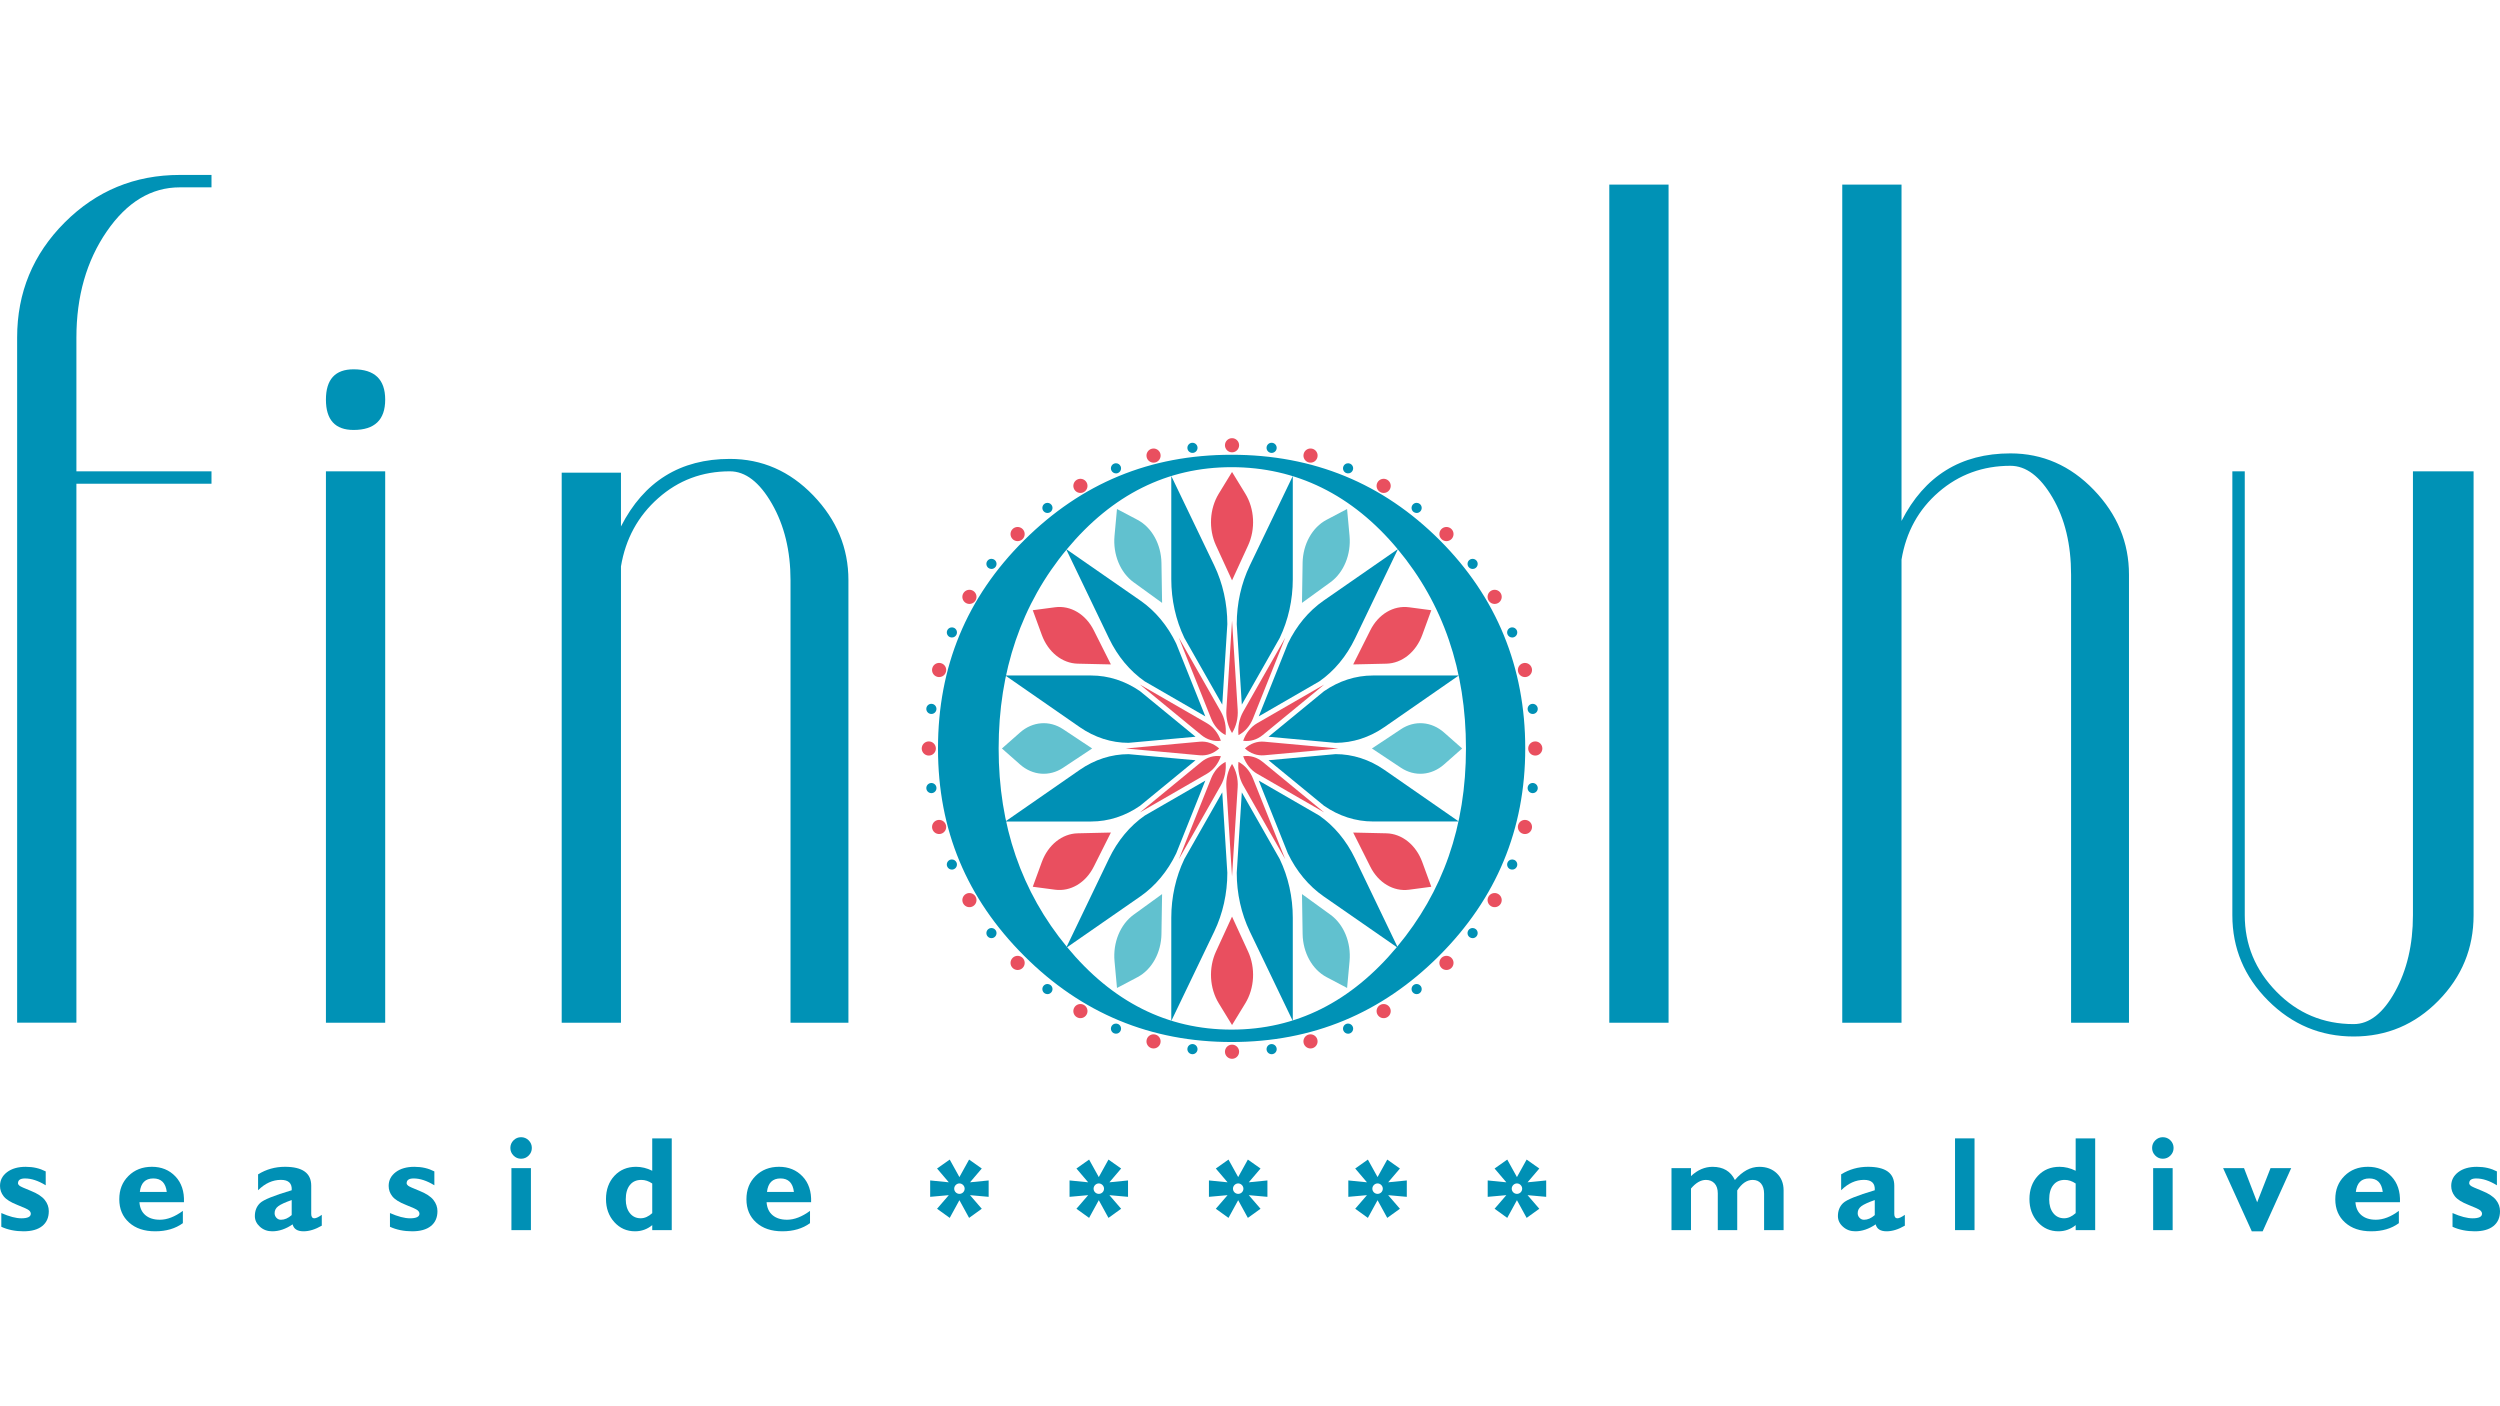 <?xml version="1.0" encoding="UTF-8"?> <svg xmlns="http://www.w3.org/2000/svg" xmlns:v="https://vecta.io/nano" id="Layer_1" version="1.1" viewBox="0 0 1920 1080"><defs><style> .st0 { fill: #0092b6; } .st1 { fill: #e94f5f; } .st2 { fill: #0090b5; } .st3 { fill: #63c3d1; } .st4 { fill: #ea5160; } .st5 { fill: #61c1cf; } </style></defs><g><path class="st1" d="M1057.94,779.25c-1.5-2.6-.61-5.93,1.99-7.43,2.61-1.5,5.93-.61,7.43,1.99s.61,5.93-1.99,7.43c-2.6,1.5-5.93.61-7.43-1.99"></path><path class="st1" d="M1145.17,695.99c-2.6-1.5-3.49-4.83-1.99-7.43s4.83-3.49,7.43-1.99c2.6,1.5,3.49,4.83,1.99,7.43-1.5,2.6-4.83,3.49-7.43,1.99"></path><path class="st1" d="M1001.22,801.2c-.78-2.9.95-5.89,3.84-6.66,2.91-.78,5.89.95,6.66,3.84.78,2.91-.94,5.89-3.84,6.66-2.9.78-5.89-.95-6.66-3.84"></path><path class="st1" d="M1107.03,743.36c-2.13-2.12-2.13-5.57,0-7.7,2.12-2.12,5.57-2.12,7.7,0s2.12,5.57,0,7.7c-2.12,2.12-5.57,2.12-7.7,0"></path><path class="st1" d="M1169.75,640.37c-2.9-.78-4.63-3.76-3.84-6.66.77-2.91,3.76-4.63,6.66-3.84,2.9.77,4.63,3.76,3.84,6.66-.77,2.9-3.76,4.62-6.66,3.84"></path><path class="st2" d="M1035.33,793.9c-1.58,0-2.99-.95-3.6-2.41-.82-1.98.12-4.27,2.11-5.1.48-.19.97-.29,1.49-.29,1.58,0,2.99.95,3.6,2.41.4.96.4,2.02,0,2.98-.4.96-1.14,1.71-2.11,2.11-.48.2-.98.3-1.49.3"></path><path class="st2" d="M1130.96,720.51c-.86,0-1.68-.28-2.37-.8-1.71-1.31-2.03-3.76-.72-5.46.75-.97,1.87-1.53,3.09-1.53.86,0,1.68.28,2.37.81.82.63,1.36,1.54,1.49,2.58.13,1.03-.14,2.05-.77,2.88-.74.97-1.87,1.53-3.09,1.53"></path><path class="st2" d="M1177.11,609.13c-.17,0-.35-.01-.52-.04-1.03-.14-1.95-.66-2.58-1.49-.63-.82-.91-1.85-.77-2.88.25-1.94,1.91-3.39,3.85-3.39.18,0,.35.01.52.04,2.13.28,3.64,2.24,3.36,4.37-.26,1.93-1.91,3.39-3.86,3.39"></path><path class="st2" d="M1088.99,763.37c-1.53.41-3.14-.13-4.1-1.39-1.31-1.71-.99-4.16.72-5.46.41-.32.86-.54,1.36-.68,1.53-.41,3.14.14,4.1,1.4.63.82.9,1.84.77,2.88-.13,1.03-.66,1.95-1.49,2.58-.41.32-.87.55-1.36.68"></path><path class="st2" d="M1162.37,667.73c-.83.22-1.7.16-2.49-.16-1.98-.82-2.94-3.11-2.11-5.1.46-1.13,1.41-1.95,2.59-2.27.84-.22,1.7-.16,2.5.16.96.4,1.71,1.14,2.11,2.11.4.96.4,2.03,0,2.99-.47,1.13-1.41,1.95-2.59,2.27"></path><path class="st1" d="M951.64,341.95c0,3.01-2.44,5.44-5.44,5.44s-5.44-2.44-5.44-5.44,2.44-5.44,5.44-5.44,5.44,2.44,5.44,5.44"></path><path class="st1" d="M1179.09,580.28c-3.01,0-5.44-2.44-5.44-5.44s2.44-5.44,5.44-5.44,5.44,2.44,5.44,5.44-2.44,5.44-5.44,5.44"></path><path class="st1" d="M1150.61,463.1c-2.6,1.5-5.93.61-7.43-1.99-1.5-2.61-.61-5.93,1.99-7.43,2.6-1.5,5.93-.61,7.43,1.99,1.5,2.6.61,5.93-1.99,7.43"></path><path class="st1" d="M1067.36,375.87c-1.5,2.6-4.83,3.49-7.43,1.99-2.6-1.5-3.49-4.83-1.99-7.43,1.5-2.6,4.83-3.49,7.43-1.99,2.6,1.5,3.49,4.83,1.99,7.43"></path><path class="st1" d="M1172.57,519.82c-2.9.77-5.89-.95-6.66-3.84-.78-2.91.95-5.89,3.84-6.66,2.91-.78,5.89.94,6.66,3.84.78,2.9-.95,5.88-3.84,6.66"></path><path class="st1" d="M1114.73,414.01c-2.13,2.13-5.57,2.13-7.7,0-2.12-2.12-2.12-5.57,0-7.7,2.12-2.12,5.57-2.12,7.7,0,2.12,2.12,2.12,5.57,0,7.7"></path><path class="st1" d="M1011.74,351.29c-.77,2.9-3.76,4.63-6.66,3.84-2.91-.77-4.63-3.76-3.84-6.66.77-2.9,3.76-4.63,6.66-3.84,2.9.77,4.63,3.76,3.84,6.66"></path><path class="st2" d="M1161.37,489.61c-1.58,0-3-.95-3.6-2.41-.4-.96-.4-2.02,0-2.98.4-.96,1.14-1.71,2.11-2.11.48-.2.98-.3,1.49-.3,1.58,0,2.99.95,3.6,2.41.39.96.39,2.02,0,2.98-.4.96-1.15,1.71-2.11,2.11-.48.2-.98.3-1.49.3"></path><path class="st2" d="M1087.97,393.97c-.86,0-1.68-.28-2.37-.8-.83-.63-1.36-1.55-1.49-2.58-.14-1.03.14-2.05.77-2.88.75-.97,1.87-1.53,3.09-1.53.86,0,1.68.28,2.37.81.82.63,1.36,1.55,1.49,2.58.13,1.03-.14,2.05-.77,2.88-.74.97-1.87,1.53-3.09,1.53"></path><path class="st2" d="M976.61,347.84c-.17,0-.35-.01-.52-.04-1.03-.13-1.95-.66-2.58-1.49-.63-.82-.91-1.85-.77-2.88.25-1.94,1.91-3.39,3.85-3.39.17,0,.34.01.52.04,1.03.13,1.95.67,2.58,1.49.63.83.91,1.85.77,2.88-.26,1.93-1.91,3.39-3.86,3.39"></path><path class="st2" d="M1178.12,548.2c-.16.05-.33.08-.5.1-1.03.14-2.06-.14-2.88-.77-.83-.63-1.36-1.55-1.49-2.58-.26-1.93.97-3.77,2.85-4.27.16-.04.33-.08.5-.1,2.13-.28,4.09,1.23,4.37,3.35.25,1.93-.97,3.77-2.85,4.27"></path><path class="st2" d="M1131.98,436.83c-1.53.41-3.14-.13-4.1-1.39-.63-.83-.9-1.85-.77-2.88.13-1.03.66-1.95,1.49-2.58.41-.31.87-.54,1.36-.67,1.53-.41,3.14.14,4.1,1.39.63.83.91,1.85.77,2.88-.13,1.03-.66,1.95-1.49,2.58-.41.32-.87.55-1.36.67"></path><path class="st2" d="M1036.33,363.44c-.83.22-1.7.16-2.49-.16-.96-.4-1.71-1.15-2.11-2.11-.4-.96-.4-2.03,0-2.98.46-1.13,1.41-1.96,2.59-2.28.83-.22,1.7-.16,2.49.16.96.4,1.71,1.15,2.11,2.11.4.96.4,2.02,0,2.98-.47,1.13-1.41,1.96-2.59,2.28"></path><path class="st1" d="M834.47,370.43c1.5,2.6.61,5.93-1.99,7.43-2.61,1.5-5.93.61-7.43-1.99-1.5-2.6-.61-5.93,1.99-7.43,2.6-1.5,5.93-.61,7.43,1.99"></path><path class="st1" d="M747.24,453.68c2.6,1.5,3.49,4.83,1.99,7.43-1.5,2.6-4.83,3.49-7.43,1.99-2.6-1.5-3.49-4.83-1.99-7.43,1.5-2.6,4.83-3.49,7.43-1.99"></path><path class="st1" d="M713.32,569.4c3.01,0,5.44,2.44,5.44,5.44s-2.44,5.44-5.44,5.44-5.44-2.44-5.44-5.44,2.44-5.44,5.44-5.44"></path><path class="st1" d="M741.8,686.57c2.6-1.5,5.93-.61,7.43,1.99,1.5,2.6.61,5.93-1.99,7.43-2.6,1.5-5.93.61-7.43-1.99s-.61-5.93,1.99-7.43"></path><path class="st1" d="M825.05,773.8c1.5-2.6,4.83-3.49,7.43-1.99,2.6,1.5,3.49,4.83,1.99,7.43-1.5,2.6-4.83,3.49-7.43,1.99-2.6-1.5-3.49-4.83-1.99-7.43"></path><path class="st1" d="M940.76,807.73c0-3.01,2.44-5.44,5.44-5.44s5.44,2.44,5.44,5.44-2.44,5.44-5.44,5.44-5.44-2.44-5.44-5.44"></path><path class="st1" d="M891.18,348.48c.77,2.9-.95,5.89-3.84,6.66-2.91.78-5.89-.95-6.66-3.84-.78-2.91.94-5.89,3.84-6.66,2.9-.78,5.88.95,6.66,3.84"></path><path class="st1" d="M785.37,406.31c2.12,2.13,2.12,5.57,0,7.7-2.13,2.12-5.57,2.12-7.7,0-2.12-2.12-2.12-5.57,0-7.7,2.12-2.12,5.57-2.12,7.7,0"></path><path class="st1" d="M722.66,509.3c2.9.78,4.63,3.76,3.84,6.66-.77,2.91-3.76,4.63-6.66,3.85-2.9-.78-4.63-3.76-3.84-6.67.77-2.9,3.76-4.62,6.66-3.84"></path><path class="st1" d="M719.84,629.86c2.9-.77,5.89.95,6.66,3.84.78,2.91-.95,5.89-3.84,6.66-2.91.78-5.89-.94-6.66-3.84-.78-2.9.95-5.88,3.84-6.66"></path><path class="st1" d="M777.68,735.67c2.12-2.12,5.57-2.12,7.7,0,2.12,2.12,2.12,5.57,0,7.7s-5.57,2.12-7.7,0c-2.13-2.12-2.13-5.57,0-7.7"></path><path class="st1" d="M880.67,798.38c.78-2.9,3.76-4.63,6.66-3.84,2.91.77,4.63,3.76,3.84,6.66-.77,2.9-3.76,4.63-6.66,3.84-2.9-.77-4.63-3.76-3.84-6.66"></path><path class="st2" d="M857.08,363.57c-1.58,0-3-.95-3.6-2.41-.4-.96-.4-2.02,0-2.98.4-.96,1.14-1.71,2.11-2.11.48-.19.98-.29,1.49-.29,1.58,0,2.99.95,3.6,2.41.39.96.39,2.02,0,2.98-.4.96-1.14,1.71-2.11,2.11-.48.2-.98.3-1.49.3"></path><path class="st2" d="M761.44,436.96c-.86,0-1.68-.28-2.37-.8-1.7-1.31-2.03-3.76-.72-5.46.74-.97,1.87-1.53,3.1-1.53.86,0,1.68.28,2.37.8,1.7,1.31,2.03,3.76.72,5.46-.74.97-1.87,1.53-3.09,1.53"></path><path class="st2" d="M715.31,548.33c-.17,0-.35-.01-.52-.04-1.03-.14-1.95-.66-2.58-1.49-.64-.82-.91-1.85-.77-2.88.25-1.94,1.91-3.39,3.85-3.39.18,0,.35.01.52.04,1.03.14,1.95.66,2.58,1.49.64.83.91,1.85.77,2.88-.25,1.93-1.91,3.39-3.86,3.39"></path><path class="st2" d="M731.04,667.86c-1.58,0-2.99-.95-3.6-2.41-.82-1.98.13-4.27,2.11-5.09.48-.2.98-.3,1.49-.3,1.58,0,3,.95,3.6,2.41.82,1.98-.12,4.27-2.11,5.09-.48.2-.98.3-1.49.3"></path><path class="st2" d="M804.43,763.5c-.86,0-1.68-.28-2.37-.8-1.7-1.31-2.03-3.76-.72-5.46.74-.97,1.87-1.53,3.09-1.53.86,0,1.68.28,2.37.8,1.71,1.31,2.03,3.76.72,5.46-.75.97-1.87,1.53-3.09,1.53"></path><path class="st2" d="M915.81,809.63c-.17,0-.35-.01-.52-.04-2.13-.28-3.63-2.24-3.35-4.37.25-1.94,1.91-3.39,3.86-3.39.17,0,.34.01.52.04,2.12.28,3.63,2.24,3.35,4.37-.25,1.93-1.91,3.39-3.86,3.39"></path><path class="st2" d="M805.44,393.84c-1.53.41-3.14-.13-4.1-1.39-.63-.83-.91-1.85-.77-2.88.13-1.03.66-1.95,1.49-2.58.41-.32.87-.54,1.36-.67,1.53-.41,3.14.13,4.1,1.39.63.83.91,1.85.77,2.88s-.66,1.95-1.49,2.58c-.41.32-.87.55-1.36.67"></path><path class="st2" d="M732.05,489.48c-.83.22-1.7.16-2.49-.16-1.98-.82-2.94-3.11-2.11-5.1.47-1.13,1.41-1.95,2.6-2.27.83-.22,1.69-.16,2.49.16,1.98.82,2.93,3.11,2.11,5.09-.47,1.13-1.41,1.96-2.59,2.28"></path><path class="st2" d="M716.32,609c-.16.05-.33.08-.5.1-1.03.13-2.05-.14-2.88-.77-.83-.63-1.36-1.56-1.49-2.58-.25-1.93.97-3.77,2.85-4.27.16-.04.33-.08.51-.1,1.03-.14,2.05.14,2.88.77.83.63,1.36,1.56,1.49,2.58.26,1.94-.97,3.77-2.85,4.27"></path><path class="st2" d="M762.45,720.38c-1.53.41-3.14-.13-4.1-1.39-1.3-1.71-.98-4.16.72-5.46.41-.32.87-.54,1.36-.68,1.53-.41,3.14.14,4.1,1.39,1.3,1.71.98,4.16-.72,5.46-.41.32-.87.55-1.36.68"></path><path class="st2" d="M858.09,793.76c-.83.22-1.7.16-2.5-.16-1.98-.82-2.93-3.11-2.11-5.1.47-1.13,1.41-1.95,2.59-2.27.83-.22,1.7-.16,2.49.16,1.99.82,2.94,3.11,2.11,5.1-.47,1.13-1.41,1.95-2.59,2.27"></path><path class="st2" d="M977.62,809.5c-.16.05-.33.08-.5.1-2.13.28-4.09-1.22-4.37-3.35-.25-1.93.97-3.77,2.85-4.27.17-.05.33-.08.51-.1,2.12-.28,4.09,1.22,4.37,3.35.26,1.94-.97,3.77-2.85,4.27"></path><path class="st2" d="M916.82,347.7c-.16.05-.33.08-.5.1-1.03.14-2.06-.14-2.88-.77-.83-.63-1.36-1.55-1.49-2.58-.26-1.93.97-3.77,2.85-4.27.16-.04.33-.08.5-.1,1.03-.13,2.06.14,2.88.77.83.63,1.36,1.55,1.49,2.58.25,1.93-.97,3.77-2.85,4.27"></path><path class="st0" d="M1899.72,361.97h-46.58v340.9c0,22.6-4.6,42.18-13.76,58.76-9.18,16.59-19.77,24.88-31.76,24.88-23.29,0-43.06-8.29-59.29-24.88-16.24-16.58-24.35-36.16-24.35-58.76v-340.9h-9.53v340.9c0,25.41,9.16,47.29,27.52,65.64,18.34,18.34,40.23,27.52,65.64,27.52s47.11-9.18,65.11-27.52c18-18.34,27-40.23,27-65.64v-340.9ZM1635.06,441.37c0-24.7-9-46.4-27-65.11-18-18.7-39.35-28.06-64.05-28.06-38.11,0-66,17.3-83.64,51.88V141.76h-45.52v643.68h45.52v-355.72c3.53-21.17,13.05-38.46,28.59-51.88,15.51-13.4,33.88-20.11,55.05-20.11,12,0,22.76,8.12,32.29,24.35,9.53,16.24,14.29,35.99,14.29,59.29v344.07h44.47v-344.07ZM1281.46,141.76h-45.52v643.68h45.52V141.76ZM1072.92,727.21c-35.3,42.35-77.65,63.53-127.04,63.53s-91.57-21.18-126.51-63.53c-34.94-42.35-52.41-93.16-52.41-152.45s17.47-110.98,52.41-152.98c34.94-41.98,77.1-62.99,126.51-62.99s92.63,21.01,127.57,62.99c34.94,42,52.41,93,52.41,152.98s-17.65,110.1-52.94,152.45M1105.74,414.9c-43.77-43.76-97.05-65.64-159.86-65.64s-115.23,21.88-159.33,65.64c-44.12,43.77-66.17,97.05-66.17,159.86s22.05,115.23,66.17,159.34c44.1,44.11,97.22,66.17,159.33,66.17s115.22-22.05,159.34-66.17c44.1-44.1,66.17-97.22,66.17-159.34s-21.88-116.09-65.64-159.86M651.59,445.6c0-24.7-9-46.4-27-65.11-18-18.69-39.35-28.05-64.05-28.05-38.11,0-66,17.3-83.64,51.87v-41.29h-45.52v422.42h45.52v-350.43c3.52-21.17,13.05-38.64,28.59-52.4,15.51-13.77,33.88-20.64,55.05-20.64,11.99,0,22.76,8.31,32.29,24.88,9.53,16.59,14.29,36.18,14.29,58.76v339.84h44.47v-339.84ZM295.83,361.97h-45.52v423.47h45.52v-423.47ZM271.55,283.63c-14.16,0-21.24,7.77-21.24,23.29s7.08,23.29,21.24,23.29c16.18,0,24.28-7.75,24.28-23.29s-8.1-23.29-24.28-23.29M162.43,361.97H58.68v-102.69c0-31.76,7.76-58.92,23.29-81.52,15.51-22.58,34.23-33.88,56.11-33.88h24.35v-9.53h-24.35c-34.59,0-64.05,12.17-88.4,36.52-24.35,24.35-36.52,53.83-36.52,88.4v526.16h45.52v-413.95h103.75v-9.53"></path></g><g><path class="st2" d="M35.11,899.65v10.65c-5.72-3.5-11.01-5.25-15.89-5.25-3.6,0-5.4,1.23-5.4,3.68,0,.64.38,1.27,1.14,1.89.76.62,3.66,1.94,8.7,3.94,5.04,2.01,8.6,4.33,10.69,6.95,2.08,2.63,3.13,5.5,3.13,8.63,0,4.95-1.68,8.77-5.04,11.46-3.36,2.69-8.15,4.04-14.38,4.04s-12.07-1.16-17.05-3.48v-10.54c6.12,2.69,11.25,4.04,15.38,4.04,4.84,0,7.27-1.18,7.27-3.52,0-.91-.45-1.76-1.34-2.57-.9-.8-3.9-2.21-9.01-4.2-5.11-2-8.6-4.2-10.48-6.59s-2.82-5.05-2.82-7.98c0-4.34,1.81-7.87,5.42-10.6,3.62-2.73,8.38-4.09,14.3-4.09s10.81,1.18,15.39,3.53Z"></path><path class="st2" d="M140.44,929.96v9.43c-5.72,4.17-12.8,6.25-21.24,6.25s-15.06-2.24-20.07-6.74c-5.01-4.49-7.52-10.44-7.52-17.85s2.35-13.25,7.06-17.93c4.71-4.68,10.71-7.02,18.01-7.02s13.34,2.46,18.03,7.39c4.69,4.93,6.88,11.53,6.58,19.8h-34.2c.3,4.32,1.83,7.65,4.59,9.97,2.76,2.33,6.46,3.5,11.1,3.5,5.61,0,11.5-2.27,17.66-6.81ZM107.4,915.43h20.68c-.81-6.92-4.26-10.39-10.34-10.39s-9.6,3.46-10.34,10.39Z"></path><path class="st2" d="M247.13,932.99v8.32c-4.98,2.89-9.65,4.33-14.02,4.33-4.71,0-7.5-1.78-8.38-5.34-5.21,3.57-10.44,5.34-15.69,5.34-3.7,0-6.84-1.17-9.43-3.51-2.59-2.34-3.88-5.06-3.88-8.16,0-4.14,1.34-7.48,4.01-10.03s10.77-5.82,24.29-9.83c.34-5.31-2.42-7.97-8.27-7.97-6.36,0-12.21,2.66-17.56,7.97v-12.21c6.25-3.86,13.13-5.8,20.63-5.8,13.45,0,20.18,4.83,20.18,14.5v21.72c0,2.22.82,3.33,2.47,3.33,1.24,0,3.13-.89,5.65-2.67ZM224.02,933.18v-11.54c-5.01,1.75-8.45,3.33-10.32,4.73-1.87,1.4-2.8,3.18-2.8,5.34,0,1.38.47,2.57,1.41,3.57.94,1,2.08,1.5,3.43,1.5,2.82,0,5.58-1.2,8.27-3.59Z"></path><path class="st2" d="M333.59,899.65v10.65c-5.72-3.5-11.01-5.25-15.89-5.25-3.6,0-5.4,1.23-5.4,3.68,0,.64.38,1.27,1.14,1.89.76.62,3.66,1.94,8.7,3.94,5.04,2.01,8.6,4.33,10.69,6.95,2.08,2.63,3.13,5.5,3.13,8.63,0,4.95-1.68,8.77-5.04,11.46-3.36,2.69-8.15,4.04-14.38,4.04s-12.07-1.16-17.05-3.48v-10.54c6.12,2.69,11.25,4.04,15.38,4.04,4.84,0,7.27-1.18,7.27-3.52,0-.91-.45-1.76-1.34-2.57-.9-.8-3.9-2.21-9.01-4.2-5.11-2-8.6-4.2-10.48-6.59s-2.82-5.05-2.82-7.98c0-4.34,1.81-7.87,5.42-10.6,3.62-2.73,8.38-4.09,14.3-4.09s10.81,1.18,15.39,3.53Z"></path><path class="st2" d="M391.96,881.64c0-2.29.81-4.24,2.42-5.85,1.62-1.62,3.55-2.42,5.8-2.42s4.24.8,5.85,2.42,2.42,3.57,2.42,5.85-.81,4.2-2.42,5.82c-1.61,1.63-3.57,2.45-5.85,2.45s-4.18-.81-5.8-2.45c-1.61-1.63-2.42-3.57-2.42-5.82ZM407.75,897.12v47.62h-14.98v-47.62h14.98Z"></path><path class="st2" d="M515.9,874.27v70.47h-14.98v-3.84c-3.84,3.16-8.24,4.74-13.22,4.74-6.36,0-11.66-2.36-15.92-7.07-4.25-4.71-6.38-10.62-6.38-17.72s2.16-13.21,6.48-17.82c4.32-4.61,9.86-6.92,16.62-6.92,4.2,0,8.34,1.01,12.41,3.03v-24.87h14.98ZM500.92,931.68v-22.75c-2.72-1.85-5.51-2.77-8.37-2.77-3.77,0-6.7,1.31-8.81,3.94-2.1,2.62-3.15,6.31-3.15,11.05,0,4.37,1.04,7.88,3.13,10.52,2.08,2.64,4.86,3.96,8.32,3.96,3.06,0,6.02-1.31,8.88-3.93Z"></path><path class="st2" d="M622.09,929.96v9.43c-5.72,4.17-12.8,6.25-21.24,6.25s-15.06-2.24-20.07-6.74c-5.01-4.49-7.52-10.44-7.52-17.85s2.35-13.25,7.06-17.93c4.71-4.68,10.71-7.02,18.01-7.02s13.34,2.46,18.03,7.39c4.69,4.93,6.88,11.53,6.58,19.8h-34.2c.3,4.32,1.83,7.65,4.59,9.97,2.76,2.33,6.46,3.5,11.1,3.5,5.61,0,11.5-2.27,17.66-6.81ZM589.05,915.43h20.68c-.81-6.92-4.26-10.39-10.34-10.39s-9.6,3.46-10.34,10.39Z"></path></g><g><path class="st2" d="M1298.68,897.12v6.11c5.08-4.74,10.61-7.11,16.56-7.11,8.17,0,13.9,3.38,17.16,10.14,5.75-6.76,12.01-10.14,18.77-10.14,5.49,0,9.96,1.67,13.43,5,3.46,3.34,5.2,7.68,5.2,13.03v30.6h-14.98v-27.93c0-3.36-.77-5.98-2.32-7.85-1.55-1.87-3.71-2.8-6.48-2.8-4.38,0-8.32,2.69-11.83,8.08v30.51h-14.93v-28.23c0-3.34-.84-5.89-2.5-7.68-1.66-1.78-3.88-2.68-6.63-2.68-3.93,0-7.75,2.21-11.45,6.62v31.97h-14.98v-47.62h14.98Z"></path><path class="st2" d="M1462.92,932.99v8.32c-4.98,2.89-9.65,4.33-14.02,4.33-4.71,0-7.5-1.78-8.38-5.34-5.21,3.57-10.44,5.34-15.68,5.34-3.7,0-6.84-1.17-9.44-3.51s-3.88-5.06-3.88-8.16c0-4.14,1.34-7.48,4.01-10.03,2.68-2.55,10.77-5.82,24.29-9.83.34-5.31-2.42-7.97-8.27-7.97-6.36,0-12.2,2.66-17.55,7.97v-12.21c6.25-3.86,13.13-5.8,20.63-5.8,13.45,0,20.18,4.83,20.18,14.5v21.72c0,2.22.82,3.33,2.47,3.33,1.24,0,3.12-.89,5.65-2.67ZM1439.82,933.18v-11.54c-5.01,1.75-8.45,3.33-10.31,4.73-1.87,1.4-2.8,3.18-2.8,5.34,0,1.38.47,2.57,1.42,3.57.94,1,2.08,1.5,3.43,1.5,2.83,0,5.58-1.2,8.27-3.59Z"></path><path class="st2" d="M1516.44,874.27v70.47h-14.98v-70.47h14.98Z"></path><path class="st2" d="M1609.1,874.27v70.47h-14.98v-3.84c-3.84,3.16-8.24,4.74-13.21,4.74-6.36,0-11.66-2.36-15.92-7.07-4.25-4.71-6.38-10.62-6.38-17.72s2.16-13.21,6.48-17.82,9.86-6.92,16.62-6.92c4.2,0,8.33,1.01,12.4,3.03v-24.87h14.98ZM1594.11,931.68v-22.75c-2.72-1.85-5.51-2.77-8.37-2.77-3.77,0-6.7,1.31-8.81,3.94-2.1,2.62-3.15,6.31-3.15,11.05,0,4.37,1.04,7.88,3.13,10.52,2.08,2.64,4.86,3.96,8.32,3.96,3.06,0,6.02-1.31,8.87-3.93Z"></path><path class="st2" d="M1652.82,881.64c0-2.29.81-4.24,2.42-5.85,1.62-1.62,3.55-2.42,5.8-2.42s4.24.8,5.85,2.42c1.62,1.62,2.42,3.57,2.42,5.85s-.81,4.2-2.42,5.82c-1.61,1.63-3.57,2.45-5.85,2.45s-4.18-.81-5.8-2.45c-1.61-1.63-2.42-3.57-2.42-5.82ZM1668.6,897.12v47.62h-14.98v-47.62h14.98Z"></path><path class="st2" d="M1729.37,945.65l-22.02-48.53h16.06l10.09,26.23,10.27-26.23h15.88l-21.92,48.53h-8.36Z"></path><path class="st2" d="M1842.33,929.96v9.43c-5.72,4.17-12.79,6.25-21.24,6.25s-15.06-2.24-20.07-6.74-7.52-10.44-7.52-17.85,2.35-13.25,7.06-17.93c4.71-4.68,10.71-7.02,18.01-7.02s13.35,2.46,18.03,7.39c4.69,4.93,6.88,11.53,6.58,19.8h-34.2c.3,4.32,1.83,7.65,4.59,9.97,2.76,2.33,6.45,3.5,11.1,3.5,5.62,0,11.5-2.27,17.66-6.81ZM1809.28,915.43h20.68c-.81-6.92-4.25-10.39-10.34-10.39s-9.6,3.46-10.34,10.39Z"></path><path class="st2" d="M1917.63,899.65v10.65c-5.72-3.5-11.01-5.25-15.89-5.25-3.59,0-5.39,1.23-5.39,3.68,0,.64.38,1.27,1.14,1.89.76.62,3.66,1.94,8.7,3.94,5.04,2.01,8.6,4.33,10.69,6.95s3.13,5.5,3.13,8.63c0,4.95-1.69,8.77-5.04,11.46-3.36,2.69-8.16,4.04-14.38,4.04s-12.07-1.16-17.05-3.48v-10.54c6.12,2.69,11.25,4.04,15.39,4.04,4.84,0,7.26-1.18,7.26-3.52,0-.91-.45-1.76-1.35-2.57-.89-.8-3.9-2.21-9-4.2-5.11-2-8.6-4.2-10.48-6.59-1.89-2.39-2.83-5.05-2.83-7.98,0-4.34,1.81-7.87,5.42-10.6,3.61-2.73,8.38-4.09,14.3-4.09s10.81,1.18,15.39,3.53Z"></path></g><g><path class="st2" d="M728.68,908.01l-9.02-10.59,9.73-6.87,7.44,13.45,7.44-13.45,9.73,6.87-9.02,10.59,14.31-1.43v12.59l-14.31-1.29,9.02,10.45-9.73,7.01-7.44-13.6-7.44,13.6-9.73-7.01,9.02-10.45-14.31,1.29v-12.59l14.31,1.43ZM732.83,912.88c0,2.29,1.86,4.01,4.01,4.01s4.01-1.71,4.01-4.01c0-2.14-1.86-4.01-4.01-4.01s-4.01,1.86-4.01,4.01Z"></path><path class="st2" d="M835.72,908.01l-9.02-10.59,9.73-6.87,7.44,13.45,7.44-13.45,9.73,6.87-9.02,10.59,14.31-1.43v12.59l-14.31-1.29,9.02,10.45-9.73,7.01-7.44-13.6-7.44,13.6-9.73-7.01,9.02-10.45-14.31,1.29v-12.59l14.31,1.43ZM839.87,912.88c0,2.29,1.86,4.01,4.01,4.01s4.01-1.71,4.01-4.01c0-2.14-1.86-4.01-4.01-4.01s-4.01,1.86-4.01,4.01Z"></path><path class="st2" d="M942.77,908.01l-9.02-10.59,9.73-6.87,7.44,13.45,7.44-13.45,9.73,6.87-9.02,10.59,14.31-1.43v12.59l-14.31-1.29,9.02,10.45-9.73,7.01-7.44-13.6-7.44,13.6-9.73-7.01,9.02-10.45-14.31,1.29v-12.59l14.31,1.43ZM946.92,912.88c0,2.29,1.86,4.01,4.01,4.01s4.01-1.71,4.01-4.01c0-2.14-1.86-4.01-4.01-4.01s-4.01,1.86-4.01,4.01Z"></path><path class="st2" d="M1049.82,908.01l-9.02-10.59,9.73-6.87,7.44,13.45,7.44-13.45,9.73,6.87-9.02,10.59,14.31-1.43v12.59l-14.31-1.29,9.02,10.45-9.73,7.01-7.44-13.6-7.44,13.6-9.73-7.01,9.02-10.45-14.31,1.29v-12.59l14.31,1.43ZM1053.97,912.88c0,2.29,1.86,4.01,4.01,4.01s4.01-1.71,4.01-4.01c0-2.14-1.86-4.01-4.01-4.01s-4.01,1.86-4.01,4.01Z"></path><path class="st2" d="M1156.86,908.01l-9.02-10.59,9.73-6.87,7.44,13.45,7.45-13.45,9.73,6.87-9.02,10.59,14.31-1.43v12.59l-14.31-1.29,9.02,10.45-9.73,7.01-7.45-13.6-7.44,13.6-9.73-7.01,9.02-10.45-14.31,1.29v-12.59l14.31,1.43ZM1161.01,912.88c0,2.29,1.86,4.01,4.01,4.01s4.01-1.71,4.01-4.01c0-2.14-1.86-4.01-4.01-4.01s-4.01,1.86-4.01,4.01Z"></path></g><g><path class="st2" d="M982.81,659.73l-29.09-51.19-3.9,61.82c0,15.82,3.47,31.37,10.05,45.07l32.99,68.67v-79.3c0-15.82-3.46-31.36-10.05-45.07"></path><path class="st2" d="M1025.68,579.18l-51.44,4.68,42.6,34.96c11.41,7.91,24.34,12.07,37.5,12.07h65.98l-57.14-39.65c-11.41-7.91-24.34-12.07-37.5-12.07"></path><path class="st2" d="M879.19,523.32l46.5,26.86-22.35-55.88c-6.58-13.71-16.05-25.09-27.45-33l-57.14-39.65,32.99,68.67c6.58,13.71,16.05,25.08,27.45,33"></path><path class="st5" d="M870.65,447.2l21.84,15.83-.49-30.64c-.23-14.41-7.41-27.35-18.39-33.15l-15.77-8.32-1.89,20.57c-1.31,14.33,4.42,28.27,14.69,35.71"></path><path class="st5" d="M1021.76,702.48l-21.84-15.83.49,30.64c.23,14.42,7.41,27.35,18.39,33.15l15.77,8.32,1.89-20.57c1.31-14.33-4.42-28.27-14.69-35.71"></path><path class="st1" d="M1064.74,639.98l-25.5-.58,13.17,26.24c6.19,12.34,17.79,19.24,29.71,17.66l17.12-2.27-6.93-18.95c-4.83-13.2-15.59-21.82-27.58-22.1"></path><path class="st3" d="M1075.96,560.02l-22.32,14.82,22.32,14.82c10.5,6.97,23.41,5.96,33.08-2.57l13.89-12.26-13.89-12.25c-9.67-8.54-22.58-9.53-33.08-2.57"></path><path class="st2" d="M989.07,494.29l-22.35,55.88,46.5-26.86c11.41-7.91,20.87-19.29,27.45-33l32.99-68.67-57.14,39.65c-11.4,7.91-20.87,19.29-27.45,33"></path><path class="st2" d="M909.6,489.95l29.09,51.19,3.9-61.82c0-15.82-3.47-31.37-10.05-45.07l-32.99-68.67v79.3c0,15.82,3.46,31.36,10.05,45.07"></path><path class="st2" d="M949.82,479.33l3.9,61.82,29.09-51.19c6.58-13.71,10.05-29.25,10.05-45.08v-79.29l-32.99,68.67c-6.59,13.7-10.05,29.24-10.05,45.07"></path><path class="st1" d="M933.88,418.9l12.33,26.83,12.33-26.83c5.8-12.62,4.97-28.13-2.14-39.76l-10.2-16.68-10.19,16.68c-7.1,11.62-7.94,27.14-2.14,39.76"></path><path class="st4" d="M1052.41,484.04l-13.17,26.24,25.49-.58c11.99-.27,22.76-8.9,27.58-22.1l6.93-18.95-17.12-2.27c-11.92-1.58-23.52,5.31-29.71,17.66"></path><path class="st5" d="M1000.4,432.38l-.49,30.64,21.84-15.83c10.27-7.44,16.01-21.38,14.69-35.71l-1.89-20.58-15.77,8.32c-10.98,5.79-18.16,18.74-18.39,33.15"></path><path class="st2" d="M903.34,655.38l22.35-55.88-46.5,26.86c-11.41,7.91-20.87,19.29-27.45,33l-32.99,68.67,57.14-39.65c11.4-7.91,20.87-19.29,27.45-33"></path><path class="st2" d="M942.59,670.35l-3.9-61.82-29.09,51.19c-6.58,13.71-10.05,29.25-10.05,45.08v79.29l32.99-68.67c6.59-13.7,10.05-29.24,10.05-45.07"></path><path class="st2" d="M1013.22,626.36l-46.5-26.86,22.35,55.88c6.58,13.71,16.05,25.08,27.45,33l57.14,39.65-32.99-68.67c-6.58-13.71-16.05-25.08-27.45-33"></path><path class="st2" d="M1016.84,530.85l-42.6,34.97,51.44,4.68c13.17,0,26.1-4.16,37.5-12.07l57.14-39.65h-65.98c-13.17,0-26.1,4.16-37.5,12.07"></path><path class="st1" d="M840,665.64l13.17-26.25-25.49.59c-11.99.27-22.76,8.9-27.58,22.09l-6.93,18.95,17.12,2.27c11.92,1.58,23.52-5.31,29.71-17.66"></path><path class="st5" d="M892,717.3l.49-30.65-21.84,15.83c-10.27,7.44-16.01,21.38-14.69,35.71l1.89,20.58,15.77-8.32c10.98-5.79,18.16-18.74,18.39-33.15"></path><path class="st1" d="M958.53,730.78l-12.33-26.83-12.33,26.83c-5.8,12.62-4.97,28.14,2.14,39.76l10.2,16.68,10.19-16.68c7.1-11.62,7.94-27.14,2.14-39.76"></path><path class="st1" d="M950.55,545.11l-4.34-68.46-4.34,68.46c-.41,6.39,1.14,12.73,4.34,17.85,3.21-5.12,4.75-11.46,4.34-17.85"></path><path class="st1" d="M922.61,585.18l-47.16,38.75,51.5-29.71c4.81-2.77,8.61-7.55,10.7-13.44-5.29-.78-10.64.79-15.04,4.4"></path><path class="st1" d="M930.07,597.97l-24.72,61.89,32.24-56.68c3.01-5.28,4.31-11.71,3.66-18.07-4.9,2.51-8.88,7.07-11.19,12.85"></path><path class="st1" d="M941.86,604.56l4.34,68.46,4.34-68.46c.41-6.39-1.14-12.73-4.34-17.85-3.21,5.12-4.75,11.46-4.34,17.85"></path><path class="st1" d="M954.81,603.19l32.24,56.68-24.72-61.89c-2.31-5.78-6.29-10.34-11.19-12.86-.65,6.36.65,12.78,3.66,18.07"></path><path class="st1" d="M965.45,594.22l51.5,29.71-47.16-38.75c-4.4-3.61-9.74-5.18-15.03-4.4,2.08,5.89,5.88,10.68,10.69,13.45"></path><path class="st1" d="M970.94,580.06l56.96-5.22-56.96-5.22c-5.31-.49-10.6,1.37-14.86,5.22,4.26,3.85,9.54,5.71,14.86,5.22"></path><path class="st1" d="M962.33,551.71l24.72-61.89-32.24,56.68c-3.01,5.28-4.31,11.71-3.66,18.07,4.9-2.51,8.88-7.07,11.19-12.85"></path><path class="st2" d="M866.73,570.49l51.44-4.68-42.6-34.96c-11.41-7.91-24.34-12.07-37.5-12.07h-65.98l57.14,39.65c11.41,7.91,24.34,12.07,37.5,12.07"></path><path class="st1" d="M827.67,509.7l25.5.58-13.17-26.24c-6.19-12.34-17.79-19.24-29.71-17.66l-17.12,2.27,6.93,18.95c4.83,13.2,15.59,21.82,27.58,22.1"></path><path class="st1" d="M937.6,546.48l-32.24-56.68,24.72,61.89c2.31,5.78,6.29,10.34,11.19,12.86.65-6.36-.65-12.78-3.66-18.07"></path><path class="st1" d="M926.96,555.45l-51.5-29.71,47.16,38.75c4.4,3.62,9.74,5.18,15.03,4.4-2.08-5.89-5.88-10.68-10.69-13.45"></path><path class="st1" d="M969.8,564.5l47.16-38.75-51.5,29.7c-4.81,2.78-8.61,7.55-10.7,13.45,5.29.78,10.64-.79,15.04-4.4"></path><path class="st2" d="M875.57,618.83l42.6-34.96-51.44-4.68c-13.17,0-26.1,4.16-37.5,12.07l-57.14,39.65h65.98c13.17,0,26.1-4.16,37.5-12.07"></path><path class="st5" d="M816.45,589.65l22.32-14.82-22.32-14.82c-10.5-6.97-23.42-5.96-33.08,2.57l-13.89,12.26,13.89,12.25c9.66,8.54,22.58,9.53,33.08,2.57"></path><path class="st1" d="M921.47,569.62l-56.96,5.22,56.96,5.22c5.32.49,10.6-1.37,14.86-5.22-4.26-3.85-9.54-5.71-14.86-5.22"></path></g></svg> 